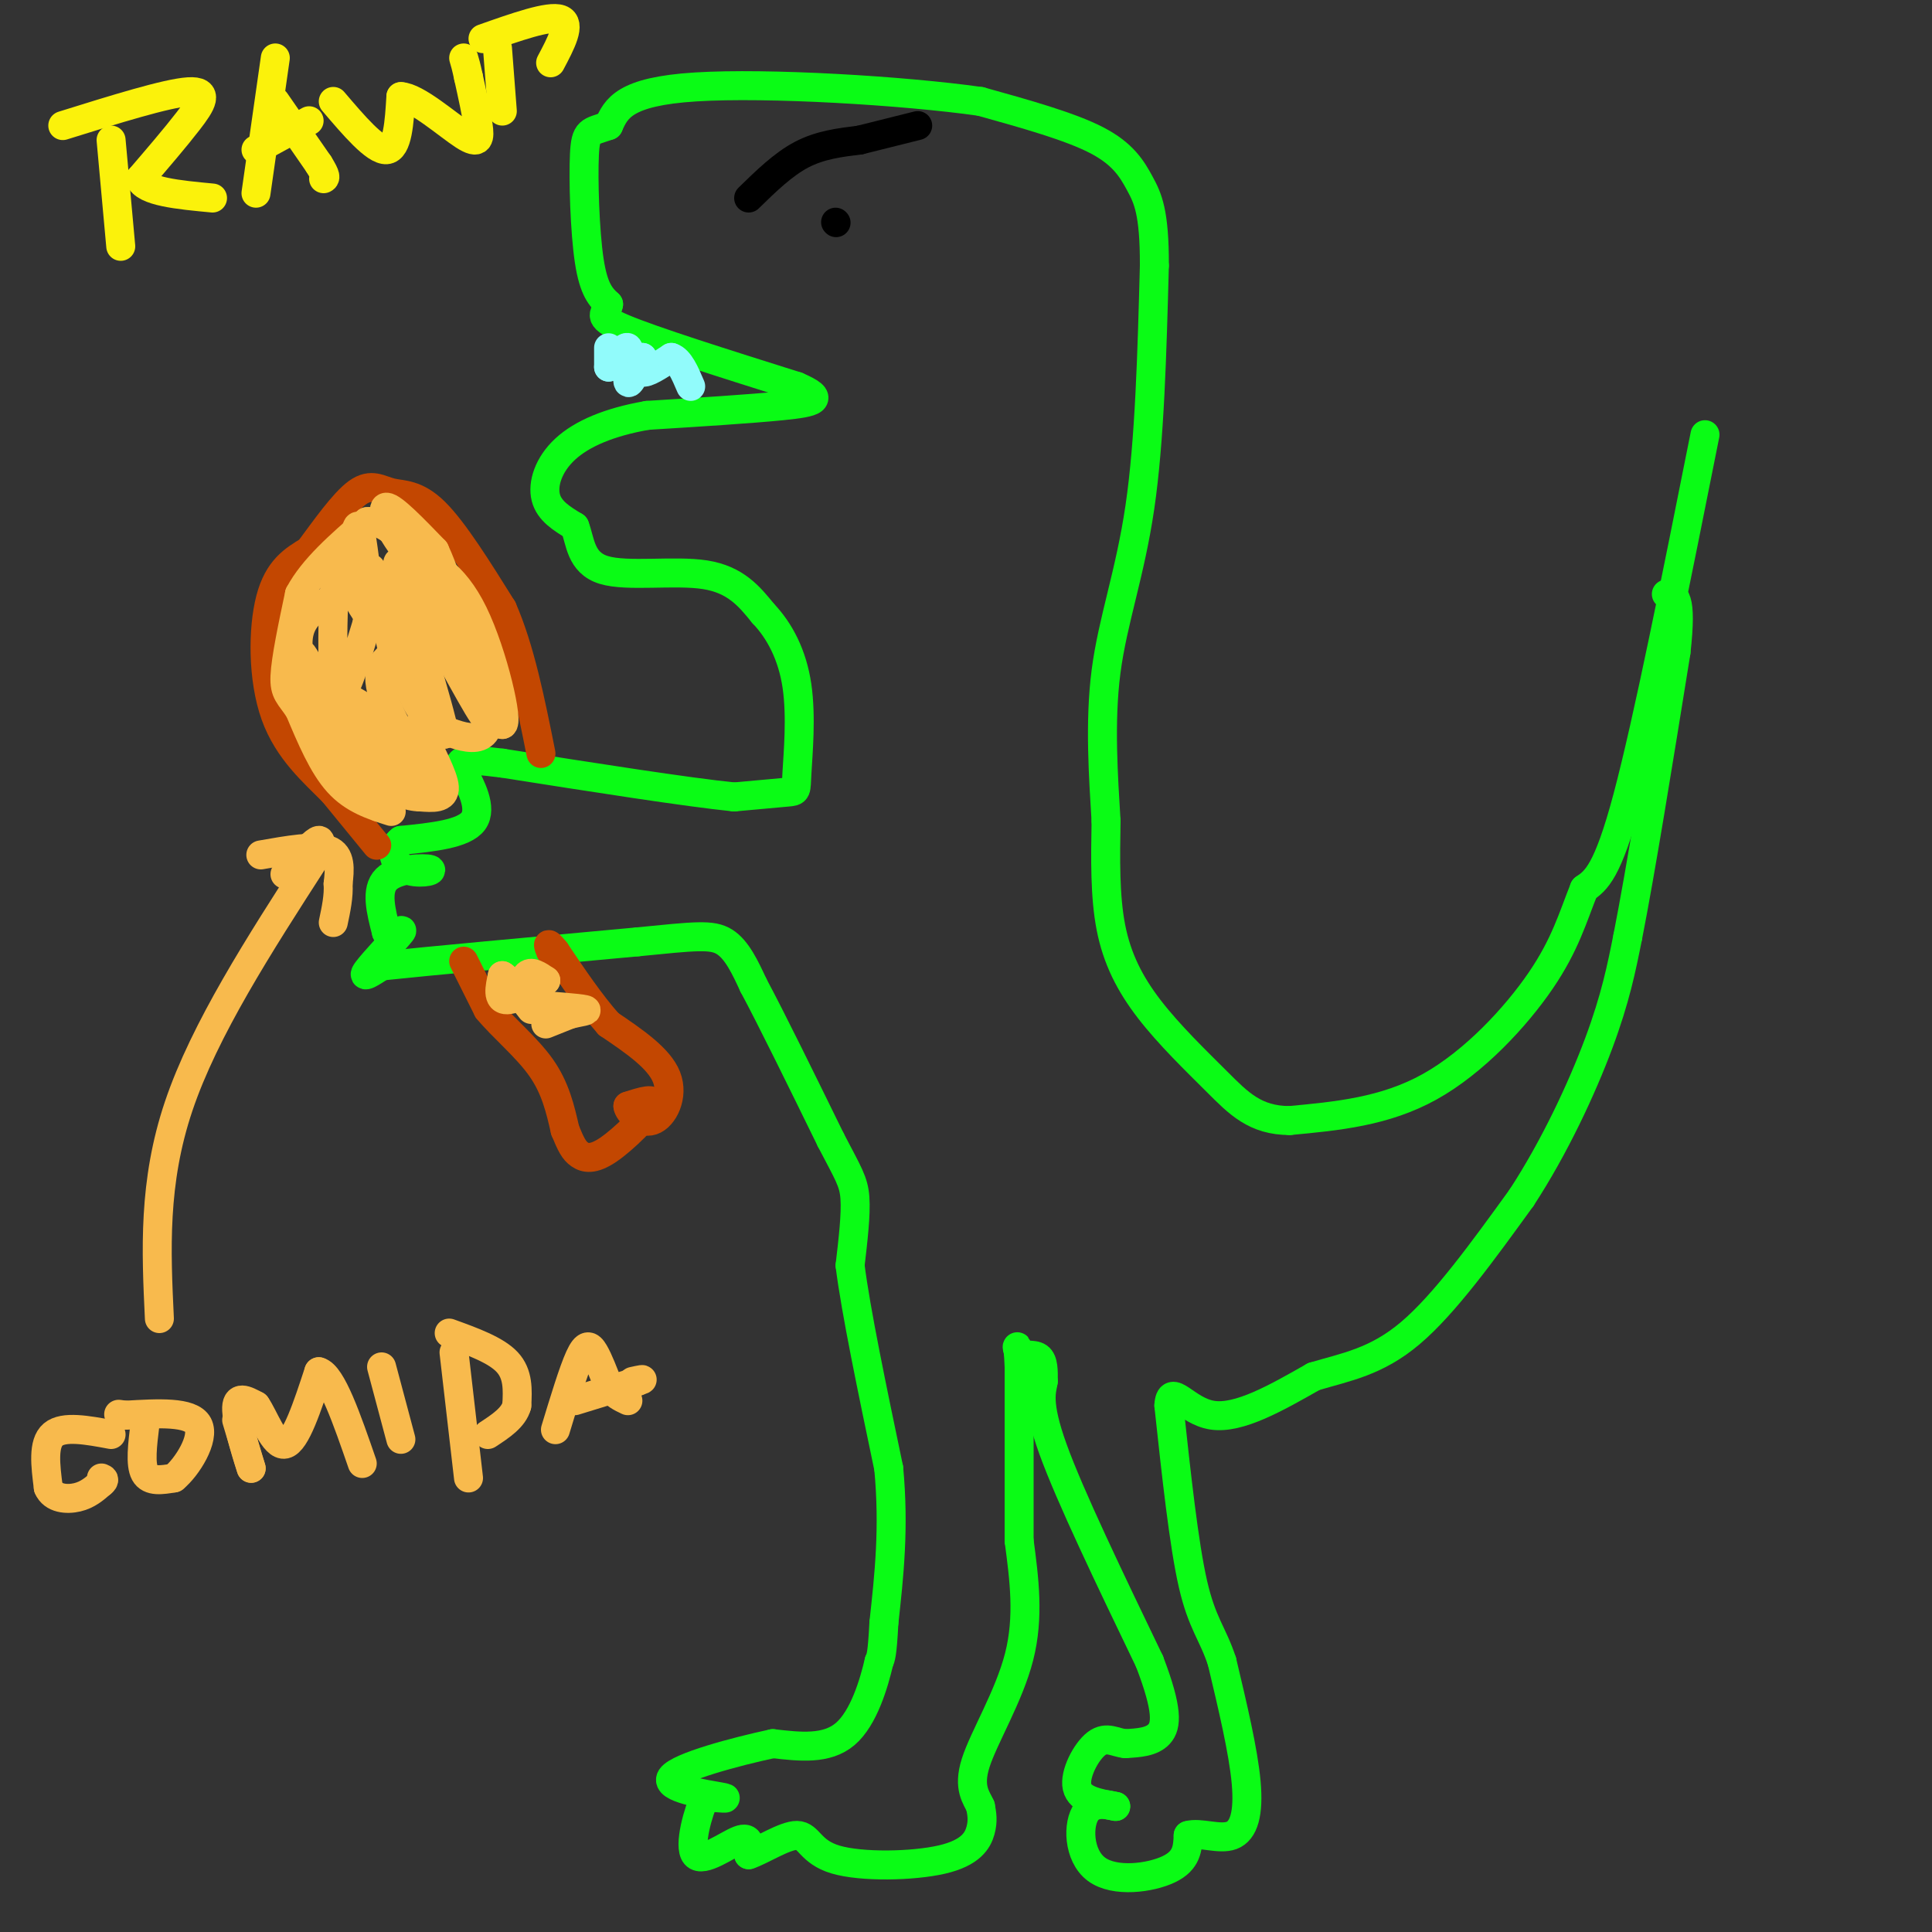 <svg viewBox='0 0 400 400' version='1.1' xmlns='http://www.w3.org/2000/svg' xmlns:xlink='http://www.w3.org/1999/xlink'><rect x="0" y="0" width="400" height="400" fill="#333333" stroke="none"/><g fill='none' stroke='rgb(10,252,21)' stroke-width='6' stroke-linecap='round' stroke-linejoin='round'><path d='M353,90c-5.917,29.667 -11.833,59.333 -16,75c-4.167,15.667 -6.583,17.333 -9,19'/><path d='M328,184c-2.405,6.012 -3.917,11.542 -9,19c-5.083,7.458 -13.738,16.845 -23,22c-9.262,5.155 -19.131,6.077 -29,7'/><path d='M267,232c-7.159,-0.021 -10.558,-3.573 -15,-8c-4.442,-4.427 -9.927,-9.730 -14,-15c-4.073,-5.270 -6.735,-10.506 -8,-17c-1.265,-6.494 -1.132,-14.247 -1,-22'/><path d='M229,170c-0.536,-8.988 -1.375,-20.458 0,-31c1.375,-10.542 4.964,-20.155 7,-34c2.036,-13.845 2.518,-31.923 3,-50'/><path d='M239,55c0.036,-11.143 -1.375,-14.000 -3,-17c-1.625,-3.000 -3.464,-6.143 -9,-9c-5.536,-2.857 -14.768,-5.429 -24,-8'/><path d='M203,21c-16.044,-2.267 -44.156,-3.933 -59,-3c-14.844,0.933 -16.422,4.467 -18,8'/><path d='M126,26c-3.929,1.393 -4.750,0.875 -5,6c-0.250,5.125 0.071,15.893 1,22c0.929,6.107 2.464,7.554 4,9'/><path d='M126,63c-0.311,1.978 -3.089,2.422 3,5c6.089,2.578 21.044,7.289 36,12'/><path d='M165,80c6.178,2.667 3.622,3.333 -3,4c-6.622,0.667 -17.311,1.333 -28,2'/><path d='M134,86c-7.869,1.369 -13.542,3.792 -17,7c-3.458,3.208 -4.702,7.202 -4,10c0.702,2.798 3.351,4.399 6,6'/><path d='M119,109c1.179,3.000 1.125,7.500 6,9c4.875,1.500 14.679,0.000 21,1c6.321,1.000 9.161,4.500 12,8'/><path d='M158,127c3.445,3.604 6.057,8.616 7,15c0.943,6.384 0.215,14.142 0,18c-0.215,3.858 0.081,3.817 -2,4c-2.081,0.183 -6.541,0.592 -11,1'/><path d='M152,165c-9.833,-1.000 -28.917,-4.000 -48,-7'/><path d='M104,158c-9.536,-1.179 -9.375,-0.625 -8,2c1.375,2.625 3.964,7.321 2,10c-1.964,2.679 -8.482,3.339 -15,4'/><path d='M83,174c-2.541,1.974 -1.392,4.911 1,6c2.392,1.089 6.029,0.332 5,0c-1.029,-0.332 -6.722,-0.238 -9,2c-2.278,2.238 -1.139,6.619 0,11'/><path d='M80,193c1.131,1.214 3.958,-1.250 3,0c-0.958,1.250 -5.702,6.214 -7,8c-1.298,1.786 0.851,0.393 3,-1'/><path d='M79,200c9.333,-1.000 31.167,-3.000 53,-5'/><path d='M132,195c11.978,-1.178 15.422,-1.622 18,0c2.578,1.622 4.289,5.311 6,9'/><path d='M156,204c3.667,6.833 9.833,19.417 16,32'/><path d='M172,236c3.644,7.022 4.756,8.578 5,12c0.244,3.422 -0.378,8.711 -1,14'/><path d='M176,262c1.167,9.333 4.583,25.667 8,42'/><path d='M184,304c1.167,12.333 0.083,22.167 -1,32'/><path d='M183,336c-0.333,6.667 -0.667,7.333 -1,8'/><path d='M182,344c-1.044,4.489 -3.156,11.711 -7,15c-3.844,3.289 -9.422,2.644 -15,2'/><path d='M160,361c-7.702,1.655 -19.458,4.792 -21,7c-1.542,2.208 7.131,3.488 10,4c2.869,0.512 -0.065,0.256 -3,0'/><path d='M146,372c-1.429,2.929 -3.500,10.250 -2,12c1.500,1.750 6.571,-2.071 9,-3c2.429,-0.929 2.214,1.036 2,3'/><path d='M155,384c2.412,-0.724 7.442,-4.034 10,-4c2.558,0.034 2.644,3.411 8,5c5.356,1.589 15.980,1.389 22,0c6.020,-1.389 7.434,-3.968 8,-6c0.566,-2.032 0.283,-3.516 0,-5'/><path d='M203,374c-0.762,-1.786 -2.667,-3.750 -1,-9c1.667,-5.250 6.905,-13.786 9,-22c2.095,-8.214 1.048,-16.107 0,-24'/><path d='M211,319c0.000,-10.000 0.000,-23.000 0,-36'/><path d='M211,283c-0.226,-6.250 -0.792,-3.875 0,-3c0.792,0.875 2.940,0.250 4,1c1.060,0.750 1.030,2.875 1,5'/><path d='M216,286c-0.289,1.933 -1.511,4.267 2,14c3.511,9.733 11.756,26.867 20,44'/><path d='M238,344c3.867,10.089 3.533,13.311 2,15c-1.533,1.689 -4.267,1.844 -7,2'/><path d='M233,361c-2.107,-0.179 -3.875,-1.625 -6,0c-2.125,1.625 -4.607,6.321 -4,9c0.607,2.679 4.304,3.339 8,4'/><path d='M231,374c-0.016,0.140 -4.056,-1.509 -6,1c-1.944,2.509 -1.793,9.175 2,12c3.793,2.825 11.226,1.807 15,0c3.774,-1.807 3.887,-4.404 4,-7'/><path d='M246,380c2.417,-0.726 6.458,0.958 9,0c2.542,-0.958 3.583,-4.560 3,-11c-0.583,-6.440 -2.792,-15.720 -5,-25'/><path d='M253,344c-1.889,-5.800 -4.111,-7.800 -6,-16c-1.889,-8.200 -3.444,-22.600 -5,-37'/><path d='M242,291c0.289,-4.956 3.511,1.156 9,2c5.489,0.844 13.244,-3.578 21,-8'/><path d='M272,285c6.689,-2.000 12.911,-3.000 20,-9c7.089,-6.000 15.044,-17.000 23,-28'/><path d='M315,248c6.867,-10.489 12.533,-22.711 16,-32c3.467,-9.289 4.733,-15.644 6,-22'/><path d='M337,194c2.667,-13.500 6.333,-36.250 10,-59'/><path d='M347,135c1.333,-11.833 -0.333,-11.917 -2,-12'/></g>
<g fill='none' stroke='rgb(145,251,251)' stroke-width='6' stroke-linecap='round' stroke-linejoin='round'><path d='M126,72c0.000,0.000 0.000,4.000 0,4'/><path d='M126,76c0.940,-0.762 3.292,-4.667 4,-4c0.708,0.667 -0.226,5.905 0,7c0.226,1.095 1.613,-1.952 3,-5'/><path d='M133,74c0.200,0.022 -0.800,2.578 0,3c0.800,0.422 3.400,-1.289 6,-3'/><path d='M139,74c1.667,0.500 2.833,3.250 4,6'/></g>
<g fill='none' stroke='rgb(0,0,0)' stroke-width='6' stroke-linecap='round' stroke-linejoin='round'><path d='M155,41c3.583,-3.500 7.167,-7.000 11,-9c3.833,-2.000 7.917,-2.500 12,-3'/><path d='M178,29c4.000,-1.000 8.000,-2.000 12,-3'/><path d='M173,46c0.000,0.000 0.100,0.100 0.1,0.1'/></g>
<g fill='none' stroke='rgb(195,71,1)' stroke-width='6' stroke-linecap='round' stroke-linejoin='round'><path d='M78,175c0.000,0.000 -9.000,-11.000 -9,-11'/><path d='M69,164c-3.952,-4.012 -9.333,-8.542 -12,-16c-2.667,-7.458 -2.619,-17.845 -1,-24c1.619,-6.155 4.810,-8.077 8,-10'/><path d='M64,114c3.177,-4.265 7.120,-9.927 10,-12c2.880,-2.073 4.699,-0.558 7,0c2.301,0.558 5.086,0.159 9,4c3.914,3.841 8.957,11.920 14,20'/><path d='M104,126c3.667,8.333 5.833,19.167 8,30'/><path d='M96,199c0.000,0.000 5.000,10.000 5,10'/><path d='M101,209c3.000,3.644 8.000,7.756 11,12c3.000,4.244 4.000,8.622 5,13'/><path d='M117,234c1.249,3.061 1.871,4.212 3,5c1.129,0.788 2.766,1.212 6,-1c3.234,-2.212 8.067,-7.061 9,-9c0.933,-1.939 -2.033,-0.970 -5,0'/><path d='M130,229c0.036,1.083 2.625,3.792 5,3c2.375,-0.792 4.536,-5.083 3,-9c-1.536,-3.917 -6.768,-7.458 -12,-11'/><path d='M126,212c-3.833,-4.333 -7.417,-9.667 -11,-15'/><path d='M115,197c-2.000,-2.500 -1.500,-1.250 -1,0'/></g>
<g fill='none' stroke='rgb(248,186,77)' stroke-width='6' stroke-linecap='round' stroke-linejoin='round'><path d='M113,212c0.000,0.000 5.000,-2.000 5,-2'/><path d='M118,210c1.933,-0.489 4.267,-0.711 3,-1c-1.267,-0.289 -6.133,-0.644 -11,-1'/><path d='M110,208c-2.111,-1.533 -1.889,-4.867 -1,-6c0.889,-1.133 2.444,-0.067 4,1'/><path d='M113,203c-1.111,1.267 -5.889,3.933 -8,4c-2.111,0.067 -1.556,-2.467 -1,-5'/><path d='M104,202c0.833,0.333 3.417,3.667 6,7'/><path d='M81,168c-3.917,-1.250 -7.833,-2.500 -11,-6c-3.167,-3.500 -5.583,-9.250 -8,-15'/><path d='M62,147c-2.044,-3.133 -3.156,-3.467 -3,-7c0.156,-3.533 1.578,-10.267 3,-17'/><path d='M62,123c2.833,-5.333 8.417,-10.167 14,-15'/><path d='M76,108c4.667,-0.500 9.333,5.750 14,12'/><path d='M90,120c4.667,7.000 9.333,18.500 14,30'/><path d='M104,150c1.467,0.133 -1.867,-14.533 -6,-23c-4.133,-8.467 -9.067,-10.733 -14,-13'/><path d='M84,114c-3.511,-4.422 -5.289,-8.978 -4,-9c1.289,-0.022 5.644,4.489 10,9'/><path d='M90,114c3.500,7.500 7.250,21.750 11,36'/><path d='M101,150c-0.911,5.467 -8.689,1.133 -12,0c-3.311,-1.133 -2.156,0.933 -1,3'/><path d='M88,153c0.956,2.600 3.844,7.600 4,10c0.156,2.400 -2.422,2.200 -5,2'/><path d='M87,165c-2.321,-0.012 -5.625,-1.042 -7,-4c-1.375,-2.958 -0.821,-7.845 -2,-11c-1.179,-3.155 -4.089,-4.577 -7,-6'/><path d='M71,144c1.833,5.274 9.917,21.458 8,19c-1.917,-2.458 -13.833,-23.560 -16,-27c-2.167,-3.440 5.417,10.780 13,25'/><path d='M76,161c2.952,6.060 3.833,8.708 0,3c-3.833,-5.708 -12.381,-19.774 -14,-28c-1.619,-8.226 3.690,-10.613 9,-13'/><path d='M71,123c1.978,-5.622 2.422,-13.178 3,-14c0.578,-0.822 1.289,5.089 2,11'/><path d='M76,120c0.581,3.817 1.034,7.860 0,7c-1.034,-0.860 -3.556,-6.622 -5,-8c-1.444,-1.378 -1.812,1.629 -2,8c-0.188,6.371 -0.197,16.106 1,17c1.197,0.894 3.598,-7.053 6,-15'/><path d='M76,129c0.889,-5.844 0.111,-12.956 1,-11c0.889,1.956 3.444,12.978 6,24'/><path d='M83,142c0.964,-1.667 0.375,-17.833 0,-20c-0.375,-2.167 -0.536,9.667 1,17c1.536,7.333 4.768,10.167 8,13'/><path d='M92,152c-0.889,-5.222 -7.111,-24.778 -9,-32c-1.889,-7.222 0.556,-2.111 3,3'/><path d='M86,123c3.798,6.679 11.792,21.875 14,25c2.208,3.125 -1.369,-5.821 -5,-10c-3.631,-4.179 -7.315,-3.589 -11,-3'/><path d='M84,135c-3.429,0.214 -6.500,2.250 -5,8c1.500,5.750 7.571,15.214 9,18c1.429,2.786 -1.786,-1.107 -5,-5'/><path d='M83,156c-0.833,-0.833 -0.417,-0.417 0,0'/><path d='M23,297c-4.917,-0.917 -9.833,-1.833 -12,0c-2.167,1.833 -1.583,6.417 -1,11'/><path d='M10,308c0.956,2.289 3.844,2.511 6,2c2.156,-0.511 3.578,-1.756 5,-3'/><path d='M21,307c0.833,-0.667 0.417,-0.833 0,-1'/><path d='M30,295c-0.500,4.083 -1.000,8.167 0,10c1.000,1.833 3.500,1.417 6,1'/><path d='M36,306c2.711,-2.200 6.489,-8.200 5,-11c-1.489,-2.800 -8.244,-2.400 -15,-2'/><path d='M26,293c-2.500,-0.333 -1.250,-0.167 0,0'/><path d='M49,294c0.000,0.000 3.000,10.000 3,10'/><path d='M52,304c-0.378,-1.067 -2.822,-8.733 -3,-12c-0.178,-3.267 1.911,-2.133 4,-1'/><path d='M53,291c1.644,2.289 3.756,8.511 6,8c2.244,-0.511 4.622,-7.756 7,-15'/><path d='M66,284c2.667,0.667 5.833,9.833 9,19'/><path d='M79,283c0.000,0.000 4.000,15.000 4,15'/><path d='M94,280c0.000,0.000 3.000,26.000 3,26'/><path d='M93,276c4.833,1.750 9.667,3.500 12,6c2.333,2.500 2.167,5.750 2,9'/><path d='M107,291c-0.667,2.500 -3.333,4.250 -6,6'/><path d='M115,296c1.844,-6.067 3.689,-12.133 5,-15c1.311,-2.867 2.089,-2.533 3,-1c0.911,1.533 1.956,4.267 3,7'/><path d='M126,287c1.167,1.667 2.583,2.333 4,3'/><path d='M119,290c0.000,0.000 13.000,-4.000 13,-4'/><path d='M132,286c2.000,-0.667 0.500,-0.333 -1,0'/><path d='M33,273c-0.667,-14.083 -1.333,-28.167 4,-44c5.333,-15.833 16.667,-33.417 28,-51'/><path d='M65,178c3.667,-8.000 -1.167,-2.500 -6,3'/><path d='M54,177c5.667,-1.000 11.333,-2.000 14,-1c2.667,1.000 2.333,4.000 2,7'/><path d='M70,183c0.167,2.500 -0.417,5.250 -1,8'/></g>
<g fill='none' stroke='rgb(251,242,11)' stroke-width='6' stroke-linecap='round' stroke-linejoin='round'><path d='M23,29c0.000,0.000 2.000,22.000 2,22'/><path d='M13,26c10.756,-3.356 21.511,-6.711 26,-7c4.489,-0.289 2.711,2.489 0,6c-2.711,3.511 -6.356,7.756 -10,12'/><path d='M29,37c0.833,2.667 7.917,3.333 15,4'/><path d='M57,12c0.000,0.000 -4.000,28.000 -4,28'/><path d='M57,21c0.000,0.000 9.000,13.000 9,13'/><path d='M66,34c1.667,2.667 1.333,2.833 1,3'/><path d='M53,31c0.000,0.000 11.000,-6.000 11,-6'/><path d='M69,21c4.333,5.083 8.667,10.167 11,10c2.333,-0.167 2.667,-5.583 3,-11'/><path d='M83,20c3.202,0.107 9.708,5.875 13,8c3.292,2.125 3.369,0.607 3,-2c-0.369,-2.607 -1.185,-6.304 -2,-10'/><path d='M97,16c-0.500,-2.333 -0.750,-3.167 -1,-4'/><path d='M103,10c0.000,0.000 1.000,13.000 1,13'/><path d='M100,8c6.833,-2.417 13.667,-4.833 16,-4c2.333,0.833 0.167,4.917 -2,9'/></g>
</svg>